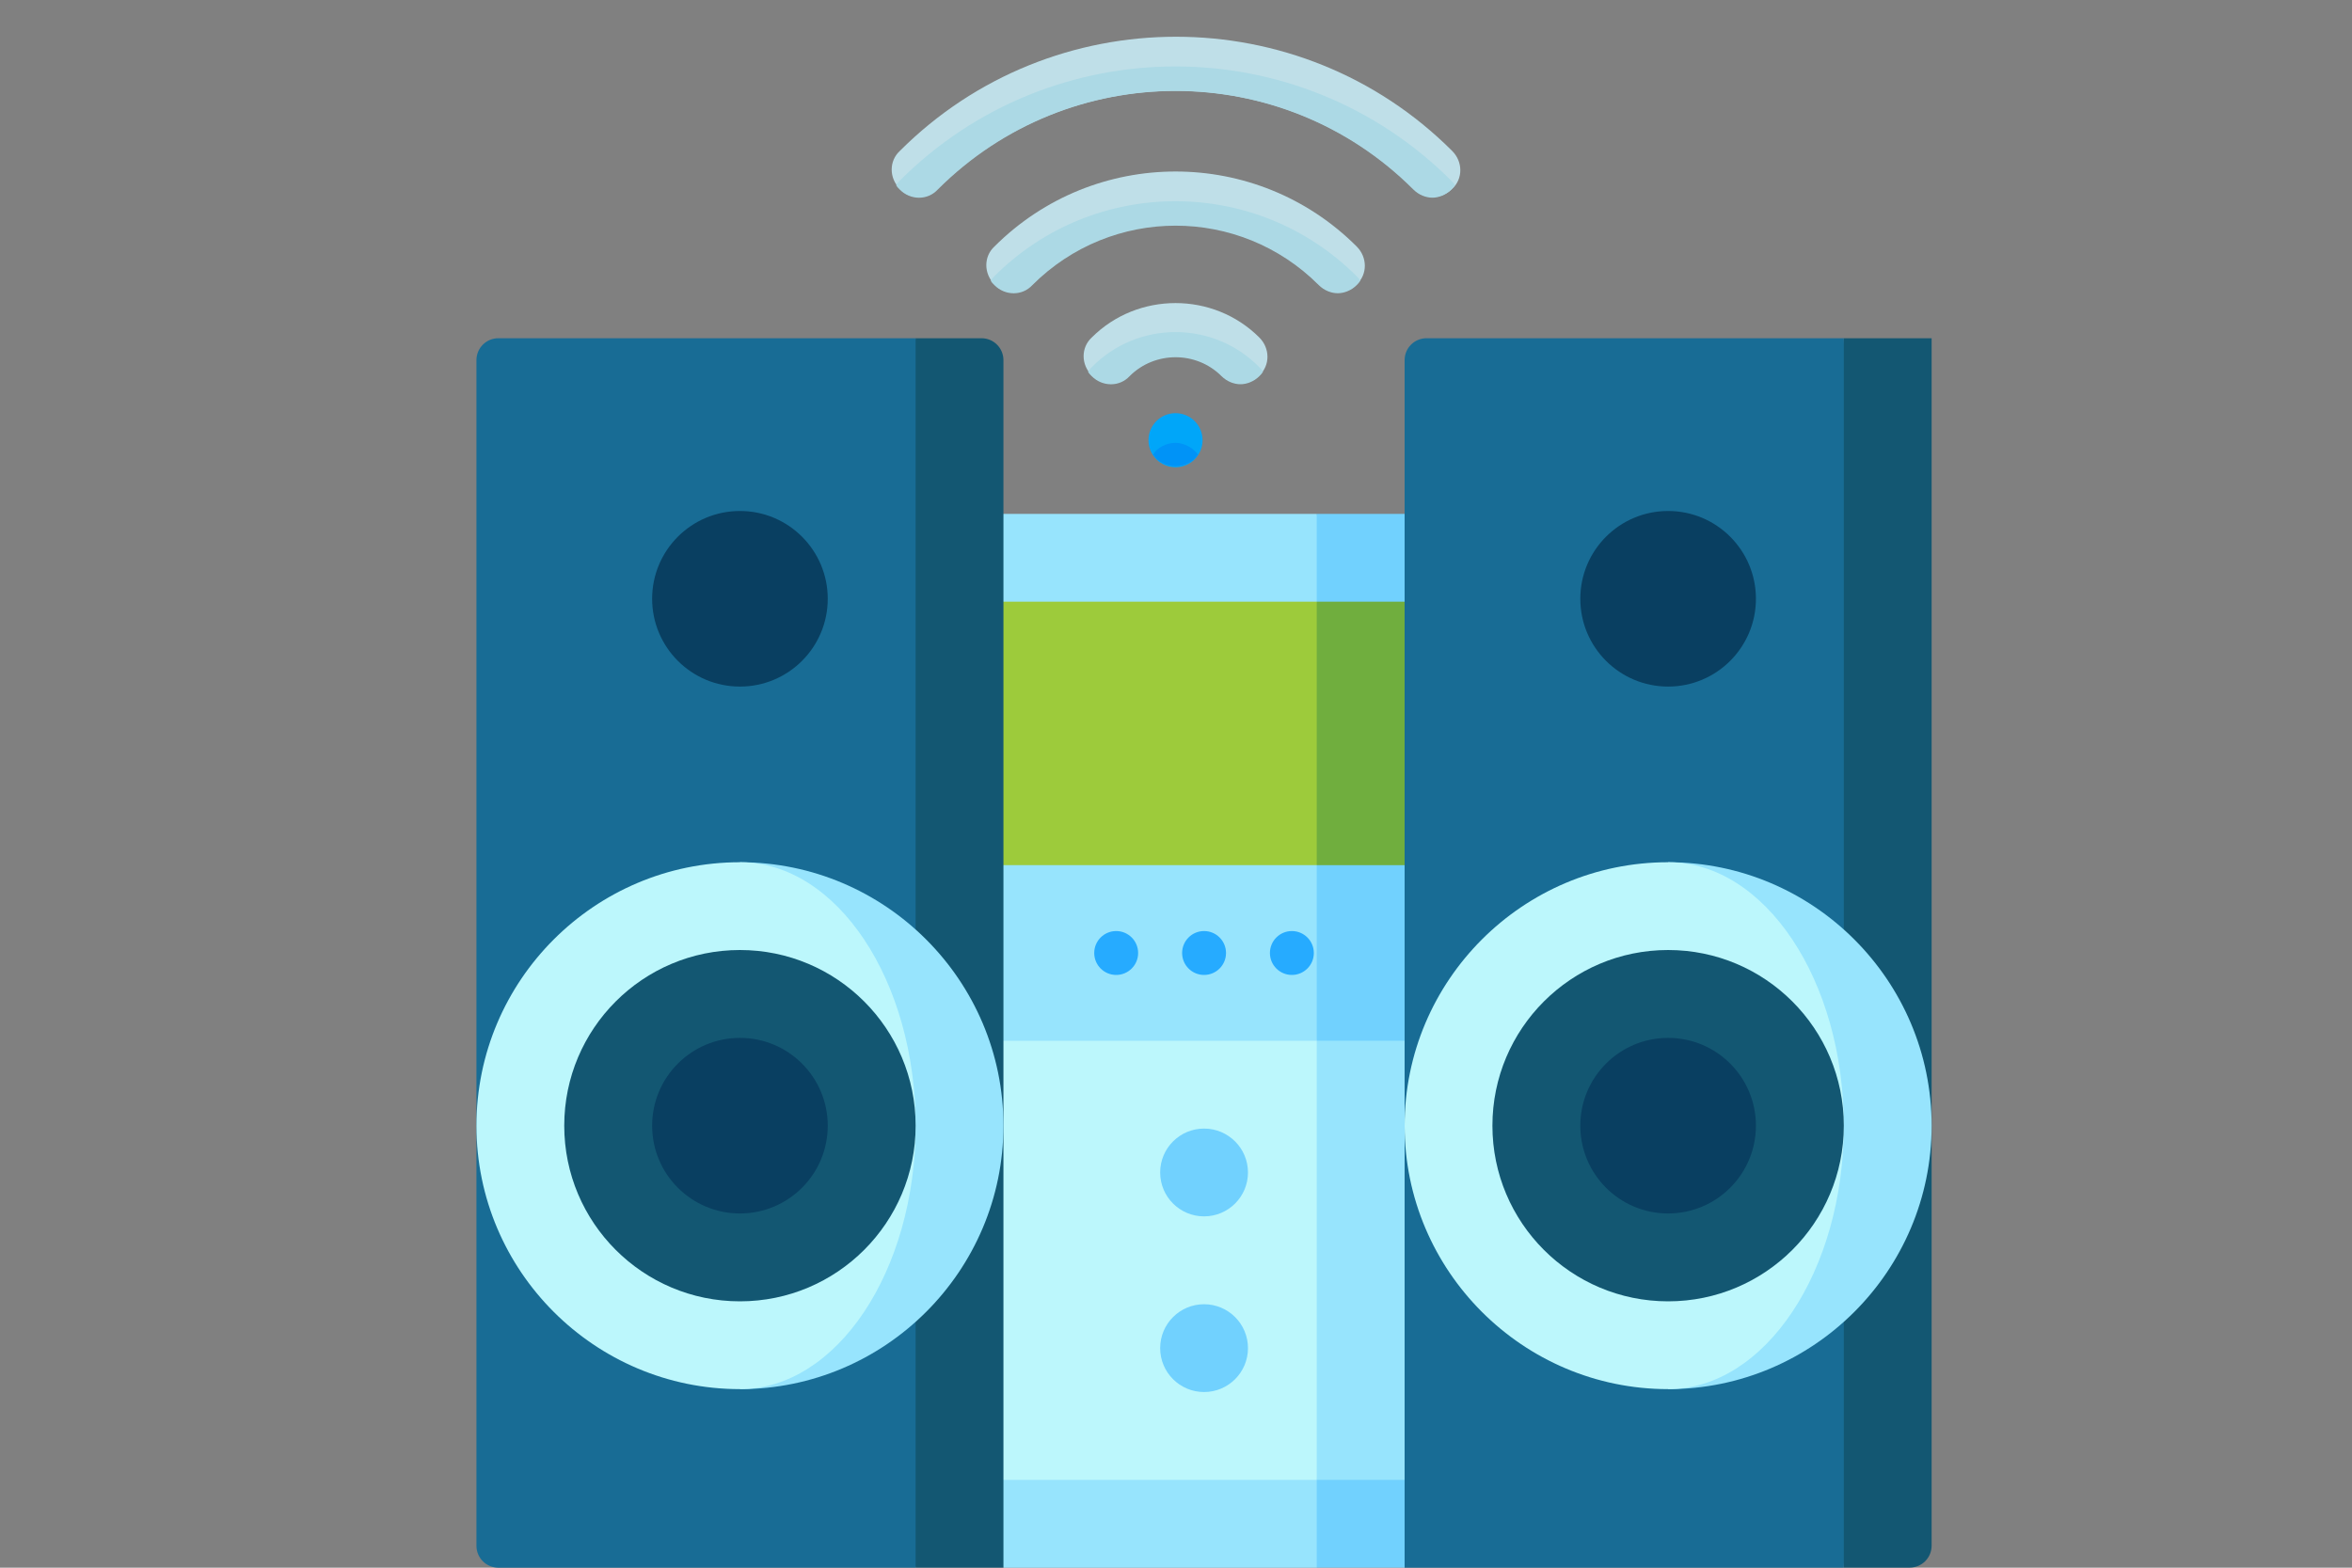 <?xml version="1.0" encoding="UTF-8"?>
<svg id="Artwork" xmlns="http://www.w3.org/2000/svg" viewBox="0 0 300 200">
  <rect x="0" y="0" width="300" height="200" fill="#808080" stroke="none"/>
  <defs>
    <style>
      .cls-1 {
        fill: #bfdfe8;
      }

      .cls-1, .cls-2, .cls-3, .cls-4, .cls-5, .cls-6, .cls-7, .cls-8, .cls-9, .cls-10, .cls-11, .cls-12, .cls-13, .cls-14 {
        stroke-width: 0px;
      }

      .cls-2 {
        fill: #0093f7;
      }

      .cls-3 {
        fill: #26abff;
      }

      .cls-4 {
        fill: #9dcb3b;
      }

      .cls-5 {
        fill: #00a6f9;
      }

      .cls-6 {
        fill: none;
      }

      .cls-7 {
        fill: #97e4fd;
      }

      .cls-8 {
        fill: #71d1fe;
      }

      .cls-9 {
        fill: #acd9e5;
      }

      .cls-10 {
        fill: #70ae3e;
      }

      .cls-11 {
        fill: #186c95;
      }

      .cls-12 {
        fill: #bcf7fc;
      }

      .cls-13 {
        fill: #093f61;
      }

      .cls-14 {
        fill: #135772;
      }
    </style>
  </defs>
  <rect class="cls-6" width="300" height="200"/>
  <g>
    <path class="cls-8" d="m190.36,177.59h-22.41l-11.2,11.2,11.2,11.2h11.2l11.2-22.41Z"/>
    <path class="cls-7" d="m116.79,177.59l11.2,22.41h39.96v-22.41h-51.16Z"/>
    <path class="cls-7" d="m190.36,121.58h-36.78l14.38,67.22h22.41v-67.22Z"/>
    <path class="cls-12" d="m116.79,121.58h51.16v67.22h-51.16v-67.22Z"/>
    <path class="cls-8" d="m190.36,65.56h-22.41l-11.2,33.61,11.2,33.61h22.41v-67.22Z"/>
    <path class="cls-7" d="m116.79,65.56h51.16v67.22h-51.16v-67.22Z"/>
    <path class="cls-10" d="m190.36,76.76h-22.41l-11.2,16.81,11.2,16.81h22.41v-33.61Z"/>
    <path class="cls-4" d="m116.79,76.76h51.16v33.61h-51.16v-33.61Z"/>
    <path class="cls-14" d="m246.38,43.15h-11.2l-11.2,78.42,11.2,78.42h8.4c1.55,0,2.8-1.25,2.8-2.8V43.15Z"/>
    <path class="cls-11" d="m179.16,45.95v154.05h56.02V43.15h-53.22c-1.55,0-2.8,1.25-2.8,2.8Z"/>
    <path class="cls-7" d="m212.77,110v67.22c18.53,0,33.61-15.08,33.61-33.61s-15.08-33.61-33.61-33.61Z"/>
    <path class="cls-12" d="m212.77,110c-18.53,0-33.61,15.08-33.61,33.61s15.08,33.61,33.61,33.61c12.36,0,22.41-15.08,22.41-33.61s-10.05-33.61-22.41-33.61Z"/>
    <circle class="cls-14" cx="212.77" cy="143.61" r="22.41"/>
    <circle class="cls-13" cx="212.77" cy="143.61" r="11.2"/>
    <path class="cls-14" d="m125.19,43.15h-8.4l-11.2,78.42,11.2,78.42h11.2V45.95c0-1.55-1.25-2.8-2.8-2.8Z"/>
    <path class="cls-11" d="m60.77,45.95v151.25c0,1.55,1.25,2.8,2.8,2.8h53.22V43.15h-53.22c-1.55,0-2.8,1.25-2.8,2.8Z"/>
    <circle class="cls-3" cx="153.58" cy="121.58" r="2.8"/>
    <circle class="cls-8" cx="153.58" cy="149.58" r="5.6"/>
    <circle class="cls-8" cx="153.58" cy="171.99" r="5.6"/>
    <circle class="cls-3" cx="164.78" cy="121.58" r="2.8"/>
    <circle class="cls-3" cx="142.37" cy="121.58" r="2.8"/>
    <circle class="cls-13" cx="94.38" cy="76.39" r="11.2"/>
    <circle class="cls-13" cx="212.77" cy="76.39" r="11.2"/>
    <path class="cls-7" d="m94.38,110v67.22c18.53,0,33.61-15.08,33.61-33.61s-15.08-33.61-33.61-33.61Z"/>
    <path class="cls-12" d="m94.38,110c-18.53,0-33.61,15.08-33.61,33.61s15.08,33.61,33.61,33.61c12.36,0,22.41-15.08,22.41-33.61s-10.05-33.61-22.41-33.61Z"/>
    <circle class="cls-14" cx="94.38" cy="143.61" r="22.41"/>
    <circle class="cls-13" cx="94.38" cy="143.61" r="11.2"/>
  </g>
  <g>
    <g>
      <path class="cls-1" d="m182.7,25.12c-.92,0-1.72-.34-2.41-1.03-16.78-16.67-43.91-16.67-60.69,0-1.38,1.38-3.56,1.38-4.83,0-1.38-1.38-1.38-3.56,0-4.83C134.19-.17,165.81-.17,185.23,19.26c1.38,1.38,1.38,3.56,0,4.83-.69.69-1.61,1.03-2.53,1.03Z"/>
      <path class="cls-1" d="m170.63,37.31c-.92,0-1.72-.34-2.41-1.03-10.12-10.12-26.44-10.12-36.55,0-1.38,1.38-3.56,1.38-4.83,0-1.38-1.38-1.38-3.56,0-4.83,12.76-12.76,33.45-12.76,46.21,0,1.38,1.38,1.38,3.56,0,4.83-.69.69-1.49,1.03-2.41,1.03Z"/>
      <path class="cls-1" d="m158.22,48.92c-.92,0-1.72-.34-2.41-1.03-3.22-3.22-8.51-3.22-11.73,0-1.38,1.38-3.56,1.38-4.83,0-1.38-1.38-1.38-3.56,0-4.83,5.86-5.86,15.52-5.86,21.38,0,1.38,1.38,1.38,3.56,0,4.83-.69.69-1.49,1.03-2.41,1.03Z"/>
    </g>
    <circle class="cls-5" cx="149.94" cy="56.16" r="3.45"/>
    <g>
      <path class="cls-9" d="m114.77,23.05c-.11.11-.34.34-.46.57.11.23.23.34.46.57,1.38,1.38,3.56,1.38,4.83,0,16.78-16.78,43.91-16.78,60.69,0,.69.69,1.61,1.03,2.41,1.03s1.72-.34,2.41-1.03c.11-.11.34-.34.46-.57-.11-.23-.23-.34-.46-.57-19.43-19.43-50.92-19.43-70.35,0Z"/>
      <path class="cls-9" d="m126.84,35.24c-.11.11-.34.34-.46.57.11.23.23.34.46.57,1.38,1.38,3.56,1.38,4.83,0,10.12-10.12,26.44-10.12,36.55,0,.69.69,1.61,1.03,2.41,1.03s1.72-.34,2.41-1.03c.11-.11.34-.34.46-.57-.11-.23-.23-.34-.46-.57-12.76-12.76-33.45-12.76-46.21,0Z"/>
      <path class="cls-9" d="m139.25,46.85c-.11.11-.34.34-.46.57.11.23.23.34.46.57,1.38,1.38,3.56,1.38,4.83,0,3.22-3.22,8.51-3.22,11.73,0,.69.69,1.61,1.03,2.41,1.03s1.72-.34,2.41-1.03c.11-.11.34-.34.46-.57-.11-.23-.23-.34-.46-.57-5.86-5.98-15.52-5.98-21.38,0Z"/>
    </g>
    <path class="cls-2" d="m149.94,56.5c-1.15,0-2.3.57-2.87,1.49.57.92,1.72,1.49,2.87,1.49s2.3-.57,2.87-1.49c-.57-.8-1.72-1.49-2.87-1.49Z"/>
  </g>
</svg>